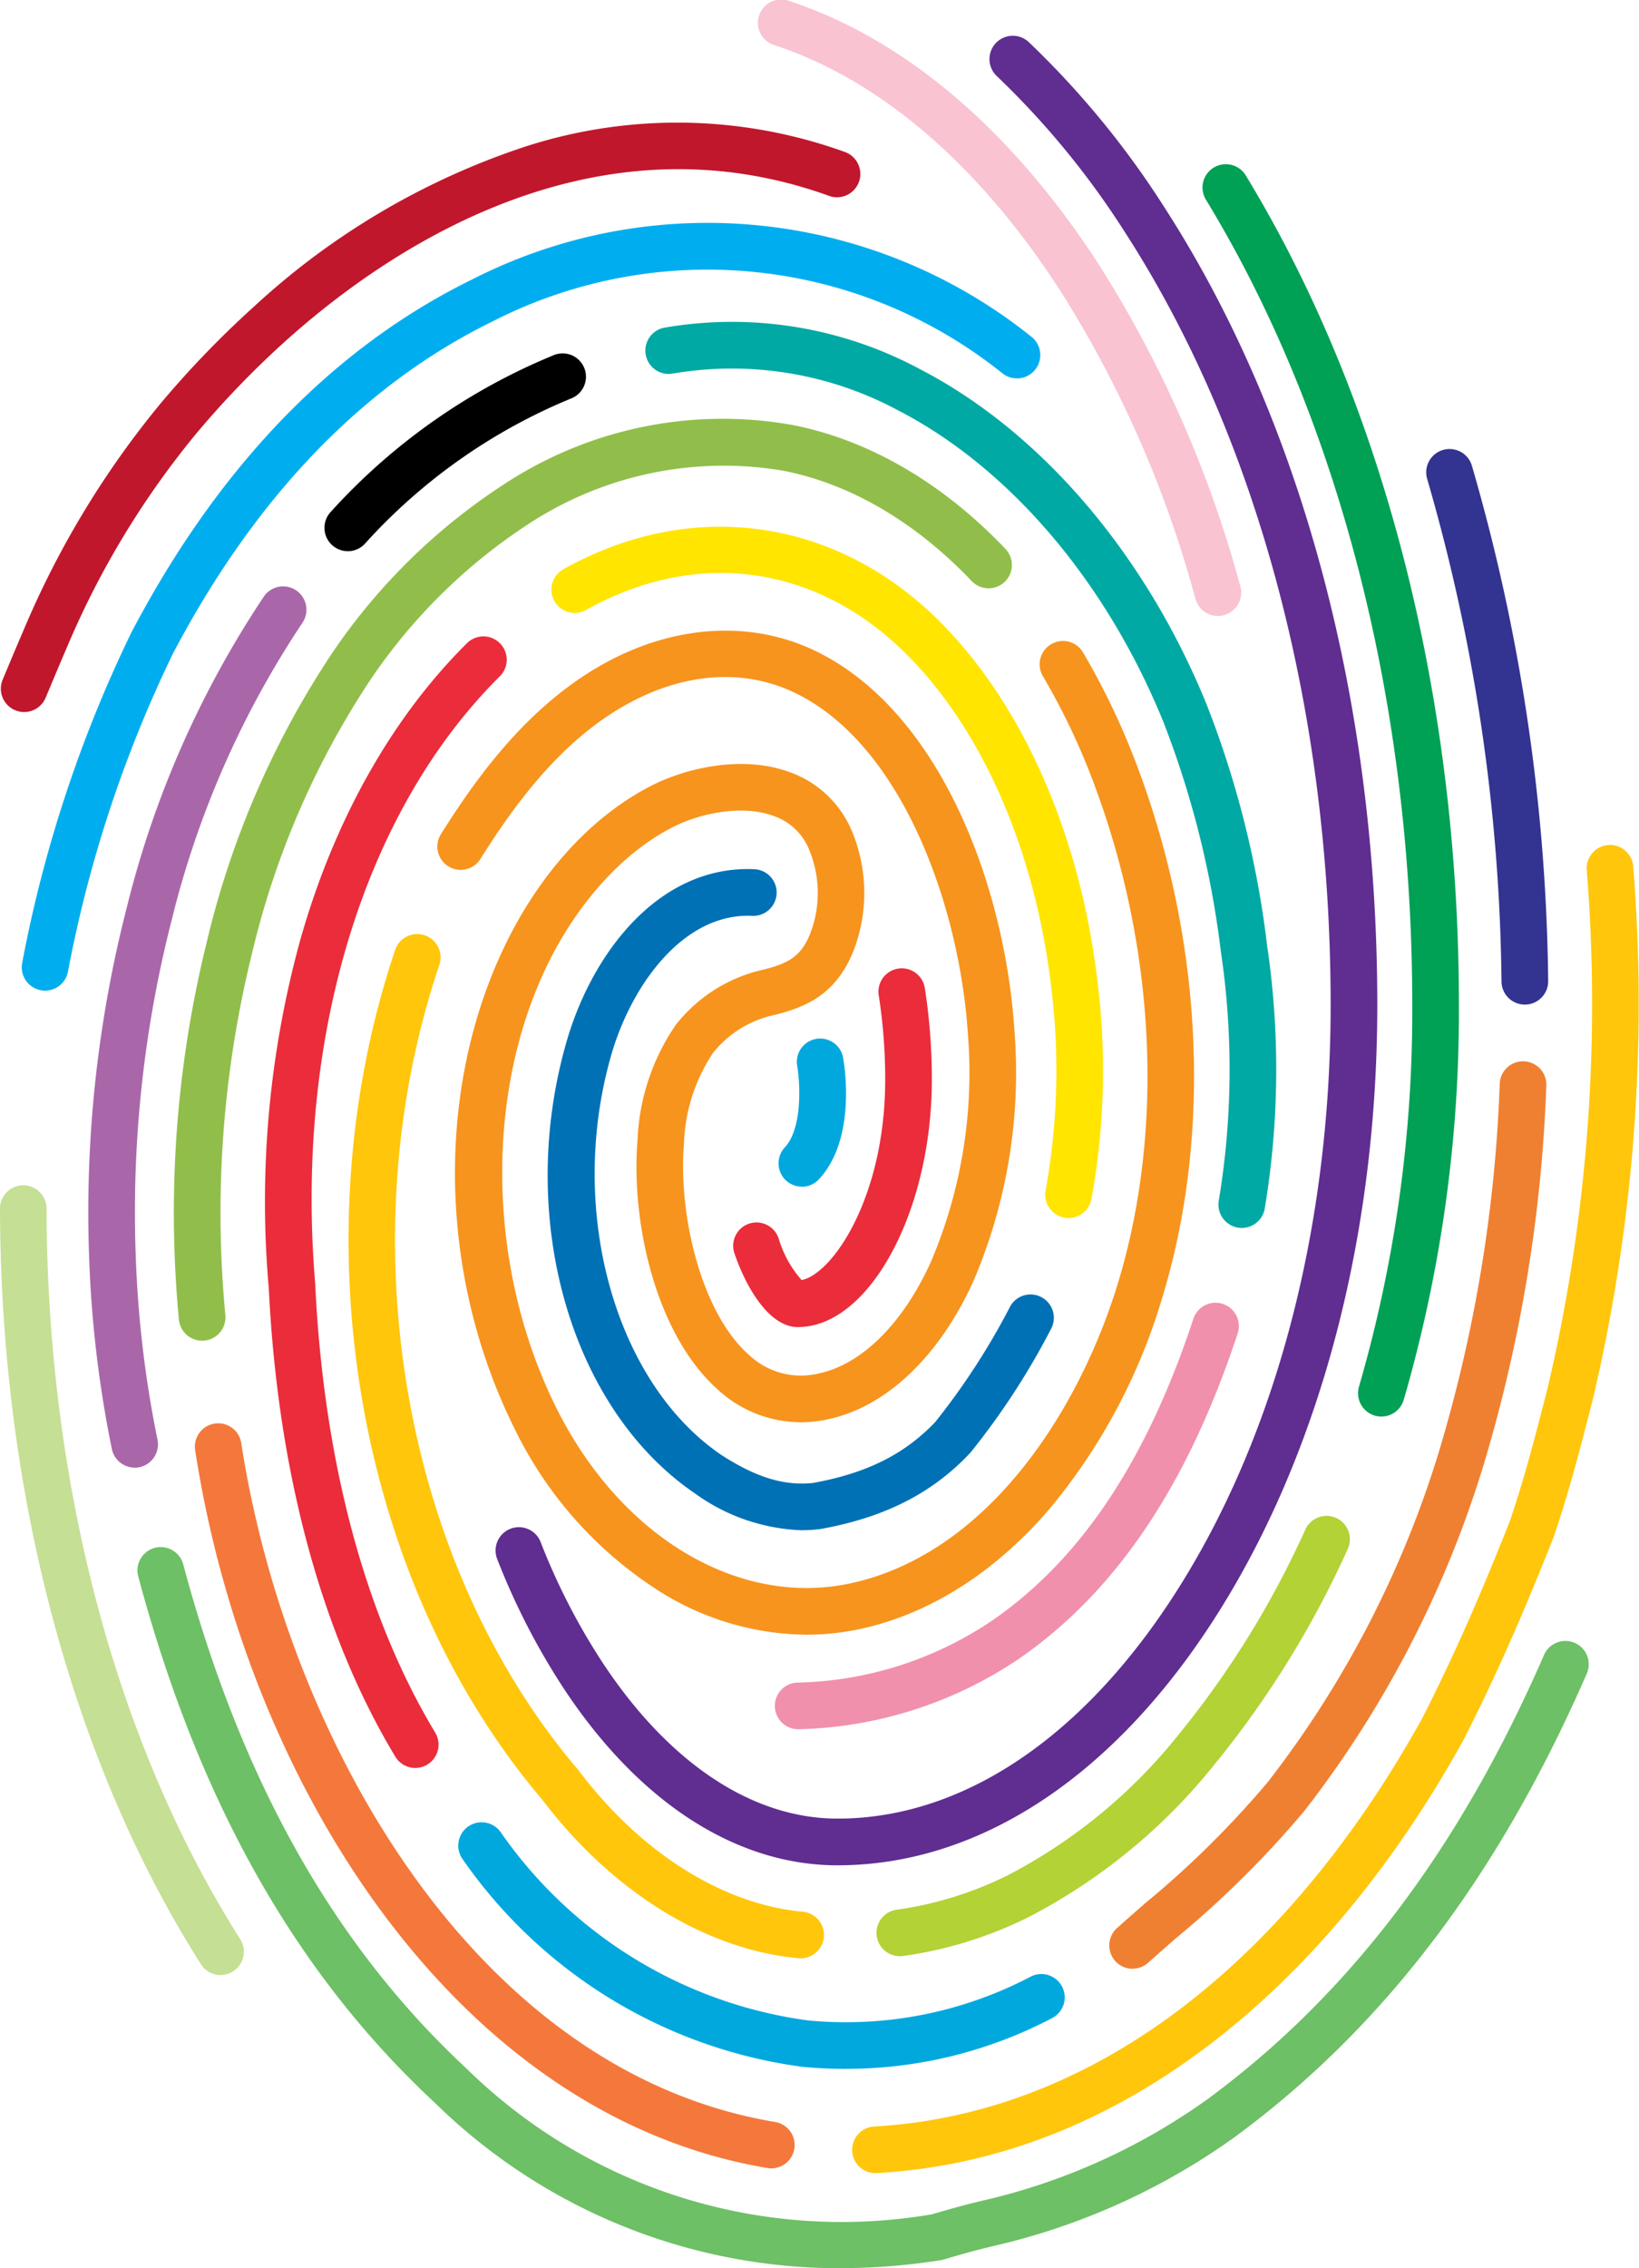<?xml version="1.0" encoding="UTF-8"?>
<svg xmlns="http://www.w3.org/2000/svg" xmlns:xlink="http://www.w3.org/1999/xlink" width="134.153" height="185.523" viewBox="0 0 134.153 185.523">
  <defs>
    <clipPath id="a">
      <rect width="134.153" height="185.523" fill="none"></rect>
    </clipPath>
  </defs>
  <g transform="translate(0)">
    <g transform="translate(0 0)" clip-path="url(#a)">
      <path d="M2.259,98.5A1.91,1.91,0,0,1,.5,95.85l.168-.4c.512-1.224,1.041-2.489,1.579-3.733A74.4,74.4,0,0,1,13.4,73.29a79.192,79.192,0,0,1,7.574-7.866A60.727,60.727,0,0,1,43.241,52.261a40.421,40.421,0,0,1,26.161.417A1.909,1.909,0,1,1,68.11,56.27c-19.452-7-36.277,4.5-44.575,11.988a75.331,75.331,0,0,0-7.206,7.484A70.6,70.6,0,0,0,5.751,93.226c-.53,1.226-1.055,2.481-1.562,3.694l-.168.4A1.91,1.91,0,0,1,2.259,98.5" transform="translate(-0.281 -40.259)" fill="#c1172c"></path>
      <path d="M10.843,154.234a1.93,1.93,0,0,1-.357-.034,1.909,1.909,0,0,1-1.521-2.23,107.622,107.622,0,0,1,8.918-26.991l.031-.061C25.056,111.333,34.439,101.624,45.8,96.06a42.4,42.4,0,0,1,45.81,4.72,1.909,1.909,0,0,1-2.387,2.979,38.623,38.623,0,0,0-41.736-4.274c-10.622,5.2-19.427,14.343-26.181,27.179a103.844,103.844,0,0,0-8.593,26.016,1.909,1.909,0,0,1-1.873,1.554" transform="translate(-7.15 -73.206)" fill="#00aeef"></path>
      <path d="M18.061,550.57a1.907,1.907,0,0,1-1.613-.885C5.893,533.068.052,511.12,0,487.883a1.909,1.909,0,0,1,1.9-1.913h0a1.909,1.909,0,0,1,1.909,1.9c.05,22.524,5.68,43.749,15.852,59.764a1.909,1.909,0,0,1-1.609,2.932" transform="translate(0 -389.023)" fill="#c5df94"></path>
      <path d="M349.063,50.384a1.91,1.91,0,0,1-1.838-1.4,91.822,91.822,0,0,0-11.07-25.214c-6.634-10.266-14.7-17.2-23.322-20.053A1.909,1.909,0,1,1,314.033.1c9.458,3.129,18.217,10.6,25.328,21.605A95.622,95.622,0,0,1,350.9,47.962a1.91,1.91,0,0,1-1.839,2.422" transform="translate(-249.378 -0.001)" fill="#f9c3d2"></path>
      <path d="M306.151,426.292c-2.3,0-4.189-3.1-5.189-6.008a1.909,1.909,0,1,1,3.61-1.242,9.063,9.063,0,0,0,1.878,3.4c2.514-.479,6.843-6.762,6.843-16.4a44.514,44.514,0,0,0-.533-6.916,1.909,1.909,0,0,1,3.771-.595,48.328,48.328,0,0,1,.58,7.511c0,10.785-5.121,20.245-10.959,20.245" transform="translate(-240.839 -317.742)" fill="#eb2c3b"></path>
      <path d="M231.286,164.226c-8.275,0-16.222-5.118-22.376-14.411a56.92,56.92,0,0,1-5.492-10.665,1.909,1.909,0,0,1,3.554-1.394,53.1,53.1,0,0,0,5.12,9.95c5.425,8.191,12.241,12.7,19.194,12.7,9.955,0,19.6-6.277,27.149-17.676,8.52-12.857,13.211-30.219,13.211-48.886,0-23.943-5.971-46.374-16.815-63.159A68.6,68.6,0,0,0,244.3,17.86a1.909,1.909,0,0,1,2.613-2.783,72.422,72.422,0,0,1,11.125,13.538c11.237,17.4,17.426,40.562,17.426,65.231,0,19.409-4.917,37.519-13.846,50.994-8.283,12.5-19.055,19.385-30.331,19.385" transform="translate(-162.732 -11.656)" fill="#602d91"></path>
      <path d="M113.8,692.9a47.257,47.257,0,0,1-33.133-13.487c-11.452-10.623-19.421-24.755-24.349-43.193A1.909,1.909,0,0,1,60,635.232c4.736,17.721,12.348,31.261,23.271,41.393a43.836,43.836,0,0,0,38.047,11.866c1.236-.363,2.521-.738,4.116-1.113l.038-.008a51.26,51.26,0,0,0,18.382-8.288c11.606-8.531,20.623-20.429,27.568-36.373a1.909,1.909,0,0,1,3.5,1.524c-7.226,16.591-16.659,29-28.835,37.945l-.056.04a54.959,54.959,0,0,1-19.742,8.88c-1.536.362-2.8.732-4.015,1.09a1.909,1.909,0,0,1-.243.055,53.192,53.192,0,0,1-8.237.654" transform="translate(-45.029 -507.376)" fill="#6dc065"></path>
      <path d="M40.032,312.393a1.909,1.909,0,0,1-1.867-1.522A94.18,94.18,0,0,1,36.3,295.015a100.134,100.134,0,0,1,3.095-28.466,80.537,80.537,0,0,1,11.231-25.431,1.909,1.909,0,0,1,3.151,2.155A76.737,76.737,0,0,0,43.09,267.5a96.311,96.311,0,0,0-2.976,27.381A90.443,90.443,0,0,0,41.9,310.1a1.91,1.91,0,0,1-1.871,2.3" transform="translate(-29.01 -192.352)" fill="#a967aa"></path>
      <path d="M135.033,161.124a1.909,1.909,0,0,1-1.406-3.2A50.451,50.451,0,0,1,151.871,145.1a1.909,1.909,0,1,1,1.415,3.545,46.616,46.616,0,0,0-16.845,11.863,1.9,1.9,0,0,1-1.408.619" transform="translate(-106.567 -116.042)"></path>
      <path d="M313.787,205.995a1.911,1.911,0,0,1-1.879-2.254,65.482,65.482,0,0,0,.162-20.386,77.041,77.041,0,0,0-4.713-18.781c-4.686-11.48-12.6-20.758-21.707-25.455a28.764,28.764,0,0,0-18.385-3.014,1.909,1.909,0,1,1-.679-3.756,32.542,32.542,0,0,1,20.813,3.378c9.906,5.107,18.469,15.1,23.492,27.405a79.706,79.706,0,0,1,4.963,19.717,69.273,69.273,0,0,1-.191,21.582,1.909,1.909,0,0,1-1.875,1.564" transform="translate(-212.147 -105.558)" fill="#00a9a3"></path>
      <path d="M319.733,569.016a1.909,1.909,0,0,1-.086-3.815,29.532,29.532,0,0,0,16.126-5.173c7.174-5,12.517-13.039,16.329-24.586a1.908,1.908,0,1,1,3.625,1.2c-4.08,12.361-9.9,21.037-17.778,26.526a33.635,33.635,0,0,1-18.126,5.849l-.09,0" transform="translate(-254.422 -427.577)" fill="#f190ac"></path>
      <path d="M351.445,454.739a1.909,1.909,0,0,1-.1-3.814c17.49-.974,33.416-12.812,44.846-33.336,3.058-5.992,5.36-11.552,7.209-16.206,1.238-3.643,2.193-7.381,3.116-11a137.409,137.409,0,0,0,3.164-42.295,1.909,1.909,0,0,1,3.8-.326,141.2,141.2,0,0,1-3.249,43.483q-.006.028-.013.055c-.947,3.711-1.927,7.547-3.223,11.355-.01.03-.021.06-.033.09-1.888,4.754-4.243,10.445-7.39,16.608-.01.02-.021.04-.032.06-5.728,10.293-12.626,18.583-20.5,24.64-8.513,6.546-17.76,10.139-27.483,10.681q-.054,0-.108,0" transform="translate(-279.809 -276.99)" fill="#ffc60b"></path>
      <path d="M127.128,644.367a1.935,1.935,0,0,1-.316-.026c-11.914-1.988-22.776-9.158-31.411-20.736-7.8-10.457-13.285-23.958-15.445-38.015a1.909,1.909,0,0,1,3.773-.58c3.668,23.861,18.911,51.427,43.711,55.565a1.909,1.909,0,0,1-.312,3.791" transform="translate(-63.987 -467.01)" fill="#f4783b"></path>
      <path d="M73.659,246.966a1.909,1.909,0,0,1-1.9-1.729c-.105-1.109-.191-2.24-.256-3.361a92.253,92.253,0,0,1,2.539-27.528,73.078,73.078,0,0,1,9.437-22.361,49.506,49.506,0,0,1,15.405-15.4,32.562,32.562,0,0,1,23.038-4.531c6.278,1.215,12.326,4.724,17.491,10.147a1.908,1.908,0,0,1-2.764,2.632c-4.614-4.845-9.957-7.968-15.452-9.032a29.155,29.155,0,0,0-20.33,4.045A45.681,45.681,0,0,0,86.68,194.069a69.281,69.281,0,0,0-8.931,21.2,88.431,88.431,0,0,0-2.433,26.389c.062,1.074.145,2.158.246,3.221a1.908,1.908,0,0,1-1.72,2.08q-.092.009-.182.009" transform="translate(-57.116 -137.306)" fill="#91be4a"></path>
      <path d="M209.655,340.695a22.931,22.931,0,0,1-11.9-3.475,32.659,32.659,0,0,1-11.962-13.337c-6.119-12.24-6.534-27.176-1.084-38.977,2.876-6.227,7.221-11.072,12.236-13.644,2.779-1.425,7.426-2.57,11.38-1.109a8.667,8.667,0,0,1,5.125,4.975,13.131,13.131,0,0,1,.05,9.666c-1.478,3.668-4.076,4.6-6.395,5.195a8.761,8.761,0,0,0-5.1,3.132,14.237,14.237,0,0,0-2.368,7.444c-.469,5.747,1.389,13.763,5.309,17.229a6.184,6.184,0,0,0,5.667,1.545c3.543-.733,6.9-4.038,9.206-9.068a39.5,39.5,0,0,0,3.067-18.594c-.655-10.439-5.319-23.637-14.015-27.947-4.228-2.1-9.2-1.771-14,.914-5.425,3.033-9.206,8.328-11.893,12.6a1.908,1.908,0,1,1-3.231-2.032c2.929-4.658,7.083-10.448,13.262-13.9,5.849-3.269,12.249-3.634,17.561-1,10.108,5.009,15.384,19.243,16.129,31.128a43.365,43.365,0,0,1-3.408,20.425c-2.819,6.145-7.157,10.232-11.9,11.214a10.028,10.028,0,0,1-8.97-2.423c-5.051-4.466-7.136-13.643-6.585-20.4a17.906,17.906,0,0,1,3.122-9.429,12.579,12.579,0,0,1,7.205-4.536c2.017-.513,3.044-1.057,3.8-2.923a9.228,9.228,0,0,0-.042-6.793A4.816,4.816,0,0,0,207,273.734c-2.613-.967-6.058-.232-8.314.925-4.2,2.152-8.029,6.471-10.512,11.848-4.9,10.611-4.494,24.612,1.034,35.67,5.33,10.663,15.113,16.391,24.339,14.254,11.156-2.583,18.446-14.238,21.549-24.284,3.884-12.575,3.181-27.568-1.928-41.135a55.446,55.446,0,0,0-4.17-8.749,1.909,1.909,0,0,1,3.282-1.949,59.284,59.284,0,0,1,4.46,9.352c5.4,14.345,6.132,30.239,2,43.607a48.453,48.453,0,0,1-9.081,17.012c-4.386,5.158-9.661,8.569-15.254,9.864a21.039,21.039,0,0,1-4.754.546" transform="translate(-143.655 -206.986)" fill="#f7941d"></path>
      <path d="M180.02,466.747c-.059,0-.118,0-.177-.008-7.617-.7-15.269-5.437-21-12.992-15.184-17.875-20.016-45.789-12.021-69.479a1.908,1.908,0,1,1,3.616,1.22c-7.587,22.484-3.027,48.937,11.347,65.826.024.028.047.056.069.085,5.089,6.727,11.774,10.933,18.34,11.538a1.909,1.909,0,0,1-.173,3.809" transform="translate(-114.477 -306.57)" fill="#ffc60b"></path>
      <path d="M361.513,657.531a1.909,1.909,0,0,1-.254-3.8,29.592,29.592,0,0,0,9.171-2.855,43.732,43.732,0,0,0,13.949-11.518,75.9,75.9,0,0,0,10.336-16.731,1.908,1.908,0,1,1,3.466,1.6A79.684,79.684,0,0,1,387.315,641.8a47.5,47.5,0,0,1-15.189,12.5,33.391,33.391,0,0,1-10.353,3.218,1.934,1.934,0,0,1-.259.018" transform="translate(-287.868 -497.529)" fill="#b2d235"></path>
      <path d="M507.947,169.632a1.91,1.91,0,0,1-1.831-2.45,110.084,110.084,0,0,0,4.359-31.224c0-24.6-6-48-16.908-65.889a1.909,1.909,0,0,1,3.26-1.986c11.263,18.482,17.466,42.587,17.466,67.875a113.9,113.9,0,0,1-4.516,32.306,1.909,1.909,0,0,1-1.829,1.368" transform="translate(-394.881 -53.767)" fill="#00a055"></path>
      <path d="M245.5,410.409a15.832,15.832,0,0,1-8.724-3l-.033-.022c-10.081-6.878-14.55-22.215-10.626-36.468,2.013-7.49,7.57-14.909,15.464-14.58a1.909,1.909,0,1,1-.16,3.814c-5.747-.236-10.051,5.932-11.62,11.769-3.449,12.528.454,26.406,9.078,32.3,2.857,1.862,5.2,2.577,7.567,2.315,4.386-.8,7.473-2.344,9.992-4.993a57.5,57.5,0,0,0,6.14-9.474,1.909,1.909,0,0,1,3.334,1.859,60.257,60.257,0,0,1-6.6,10.127c-.022.026-.044.05-.067.074-3.09,3.268-6.961,5.229-12.181,6.173-.039.007-.078.013-.117.017a12.382,12.382,0,0,1-1.448.085" transform="translate(-179.877 -285.245)" fill="#0071b5"></path>
      <path d="M268.689,272.518a1.911,1.911,0,0,1-1.877-2.265,54.921,54.921,0,0,0,.445-16.724c-1.331-11.2-5.723-21.162-12.048-27.337-7.315-7.14-17.026-8.421-25.978-3.424a1.909,1.909,0,1,1-1.861-3.333c10.353-5.779,22.042-4.236,30.505,4.026,6.938,6.773,11.74,17.569,13.172,29.618a58.723,58.723,0,0,1-.485,17.887,1.909,1.909,0,0,1-1.873,1.553" transform="translate(-181.228 -172.891)" fill="#ffe500"></path>
      <path d="M121.07,353.609a1.908,1.908,0,0,1-1.636-.923c-6.038-10.01-9.619-23.257-10.356-38.313a80.618,80.618,0,0,1,2.62-28.641c2.765-9.681,7.457-18.011,13.57-24.089a1.909,1.909,0,1,1,2.691,2.707c-11.147,11.084-16.782,29.677-15.074,49.735,0,.023,0,.046,0,.069.7,14.441,4.1,27.083,9.813,36.561a1.909,1.909,0,0,1-1.632,2.895" transform="translate(-87.078 -209.003)" fill="#eb2c3b"></path>
      <path d="M219.762,767.344q-1.754,0-3.516-.167l-.1-.012a40.359,40.359,0,0,1-27.766-17A1.909,1.909,0,0,1,191.527,748a36.575,36.575,0,0,0,25.129,15.378,32.56,32.56,0,0,0,18.227-3.573,1.908,1.908,0,1,1,1.775,3.379,36.269,36.269,0,0,1-16.9,4.156" transform="translate(-150.533 -598.122)" fill="#00a8de"></path>
      <path d="M457.038,509.2a1.909,1.909,0,0,1-1.269-3.335q1.131-1.006,2.269-2a77.949,77.949,0,0,0,10.083-9.956,84.128,84.128,0,0,0,13.97-26.936,118.988,118.988,0,0,0,5-30.222,1.909,1.909,0,0,1,3.813.169,122.8,122.8,0,0,1-5.174,31.194,87.986,87.986,0,0,1-14.623,28.166,81.987,81.987,0,0,1-10.558,10.454q-1.125.985-2.247,1.978a1.9,1.9,0,0,1-1.268.482" transform="translate(-364.335 -348.168)" fill="#ef8031"></path>
      <path d="M593.174,229.357a1.909,1.909,0,0,1-1.908-1.9,152.649,152.649,0,0,0-6.1-41.15,1.909,1.909,0,0,1,3.666-1.062,156.5,156.5,0,0,1,6.254,42.194,1.909,1.909,0,0,1-1.9,1.918Z" transform="translate(-468.367 -147.188)" fill="#333391"></path>
      <path d="M321.351,437.757a1.909,1.909,0,0,1-1.4-3.208c1.511-1.625,1.23-5.482,1.012-6.7a1.909,1.909,0,0,1,3.756-.68c.122.673,1.109,6.671-1.973,9.985a1.9,1.9,0,0,1-1.4.609" transform="translate(-255.717 -340.695)" fill="#00a8de"></path>
    </g>
  </g>
</svg>

